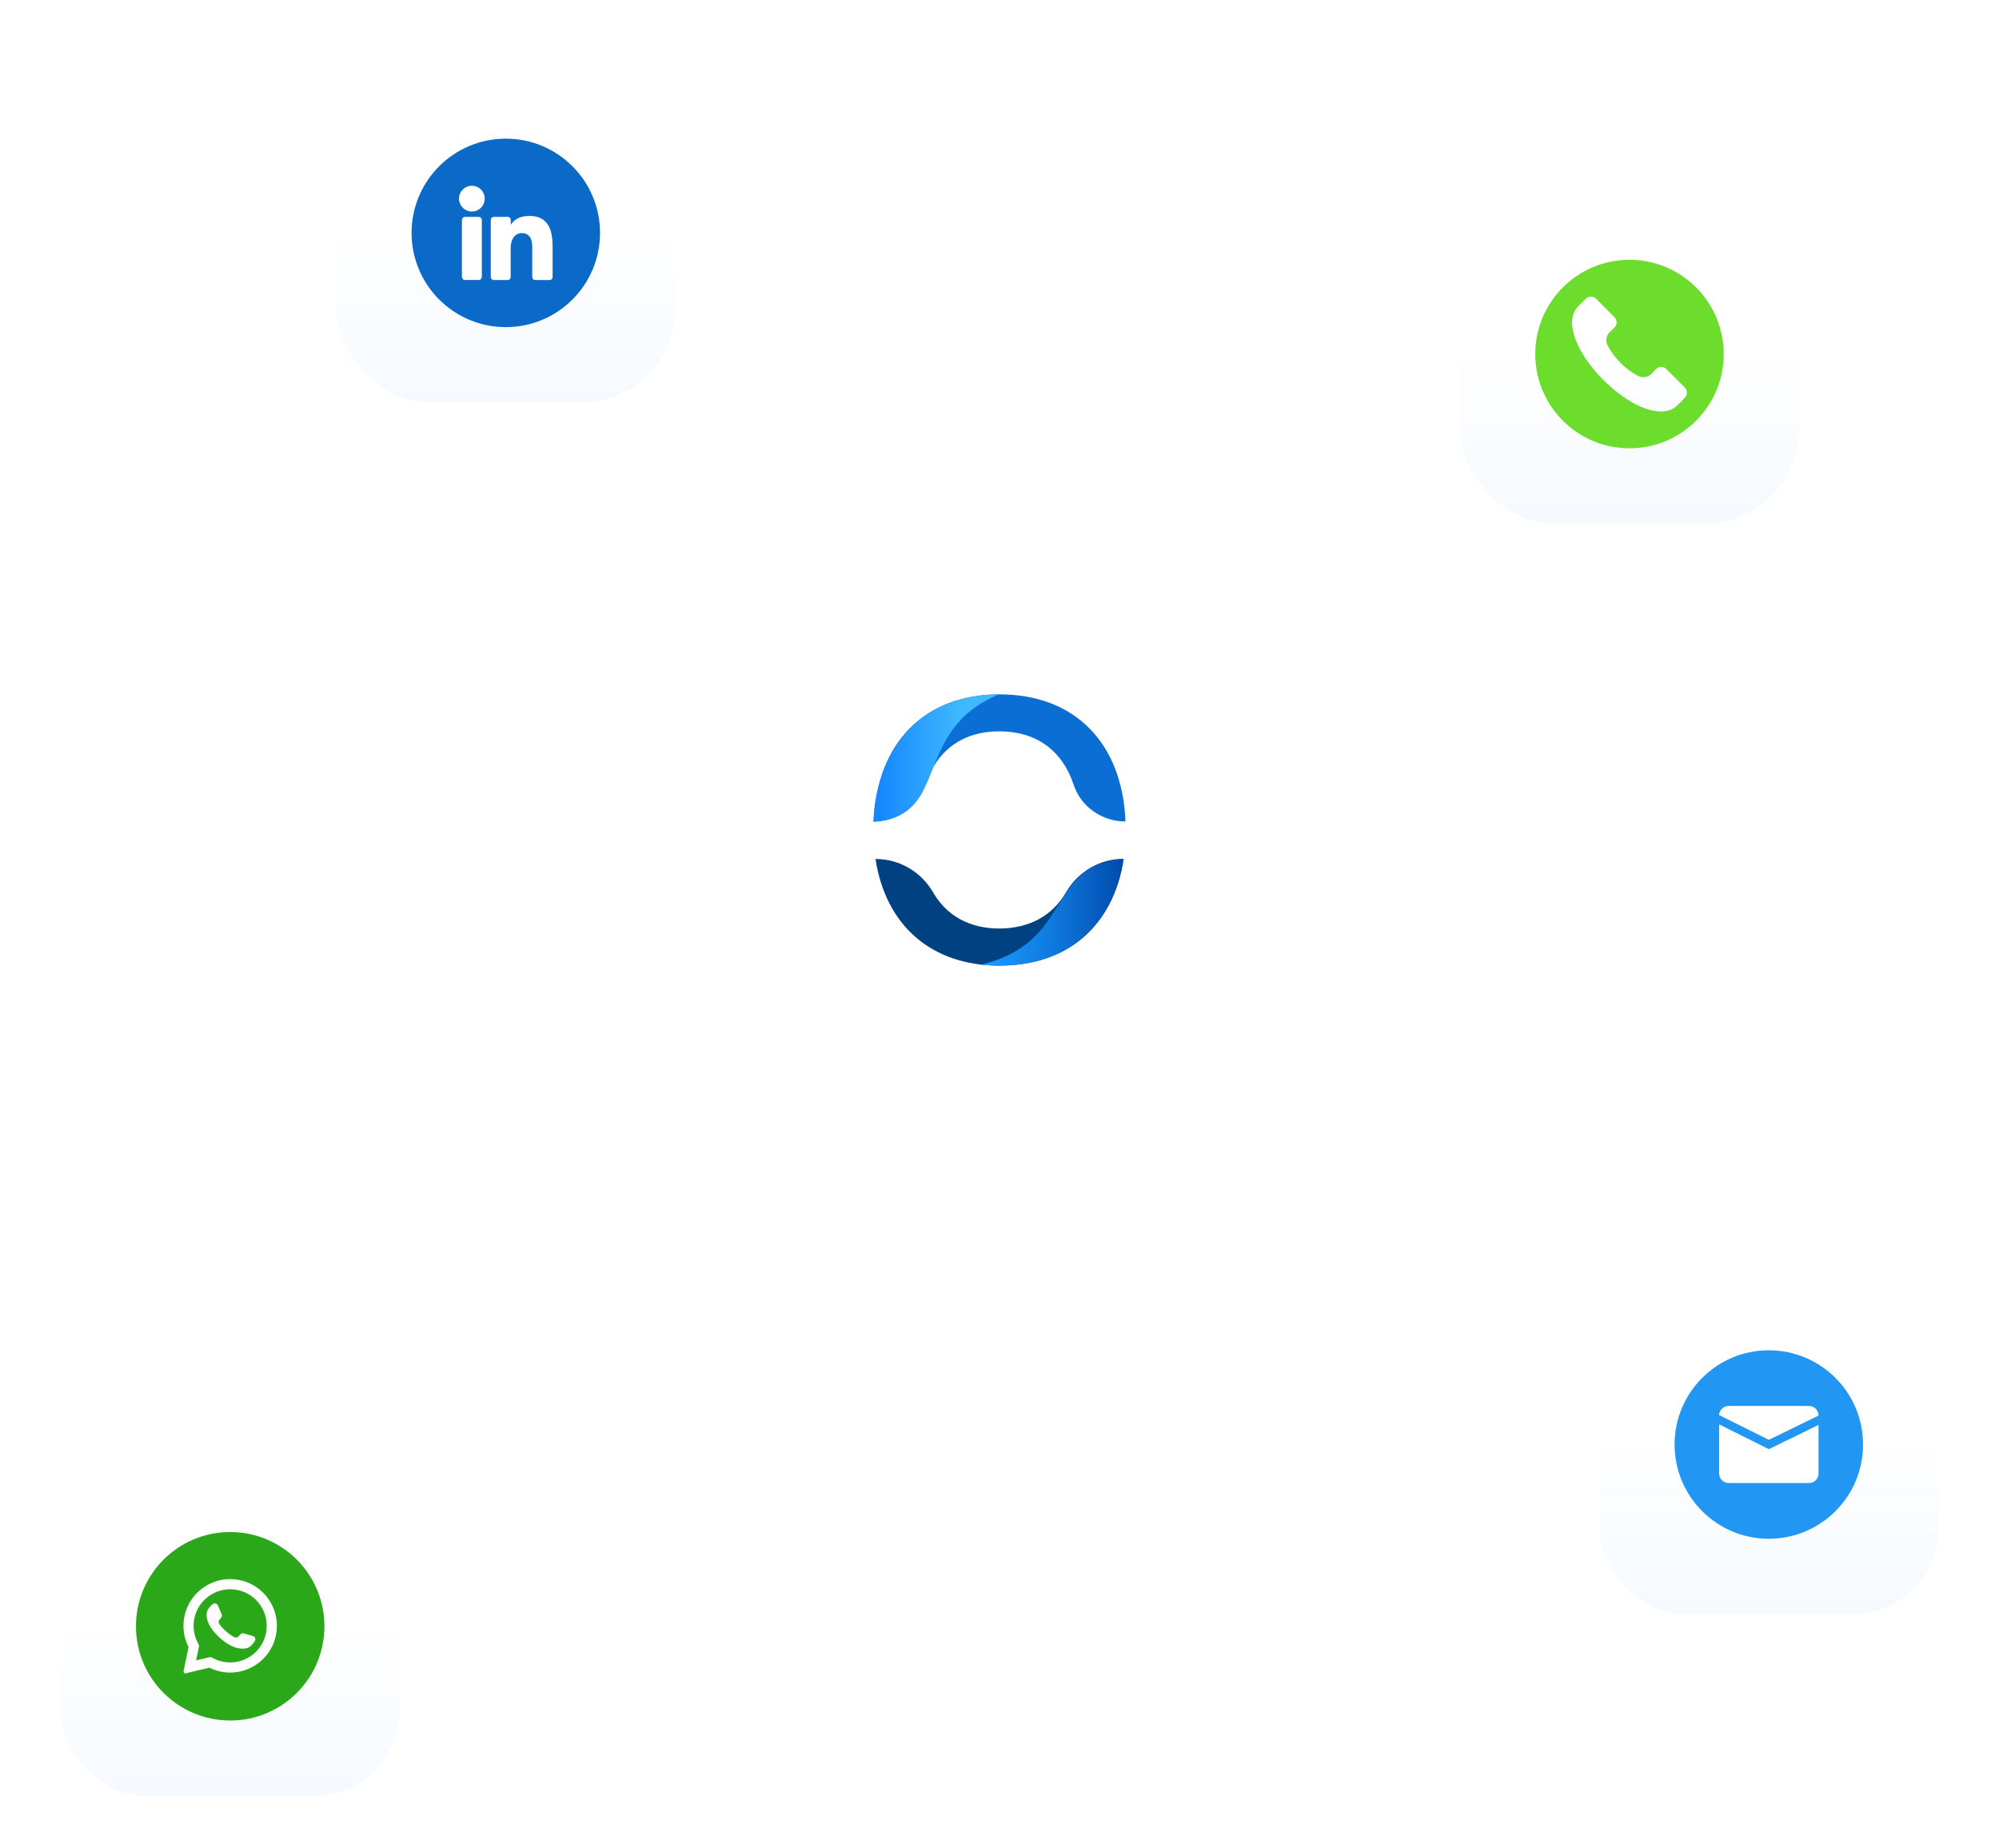 <?xml version="1.0" encoding="UTF-8"?>
<svg fill="none" viewBox="0 0 330 305" xmlns="http://www.w3.org/2000/svg">
<path d="m205 133h44c11.046 0 20-8.954 20-20v-80" stroke="#fff" stroke-opacity=".3" stroke-width=".5"/>
<path d="m126 133h-23c-11.046 0-20-8.954-20-20v-80" stroke="#fff" stroke-opacity=".3" stroke-width=".5"/>
<path d="m205 133h24c11.046 0 20 8.954 20 20v60c0 11.046 8.954 20 20 20h17" stroke="#fff" stroke-opacity=".3" stroke-width=".5"/>
<path d="m136 133h-13c-11.046 0-20 8.954-20 20v90c0 11.046-8.954 20-20 20h-17" stroke="#fff" stroke-opacity=".3" stroke-width=".5"/>
<g filter="url(#p)">
<rect x="125" y="93" width="80" height="80" rx="20" fill="#fff"/>
<path d="m185.47 137.77c-3.945 0-7.512 2.142-9.473 5.495-2.244 3.889-6.047 5.984-11.008 6.008-4.937 0-8.717-2.096-10.961-5.985-1.961-3.376-5.528-5.495-9.473-5.495h-0.023c1.677 10.991 9.236 17.604 20.457 17.604 11.292 0 18.851-6.613 20.481-17.627z" fill="#004182"/>
<path d="m164.96 110.62c-12.332 0-20.222 8.01-20.741 21.003 3.874 0 7.323-2.445 8.527-6.077 1.89-5.682 6.19-8.825 12.214-8.825 6.071 0 10.394 3.12 12.283 8.825 1.205 3.632 4.678 6.054 8.552 6.054-0.52-13.017-8.433-21.003-20.835-20.98z" fill="#0A6ED4"/>
<path d="m144.2 131.63s-0.213-20.7 20.765-21.026c-14.623 6.007-7.914 20.211-20.765 21.026z" fill="url(#k)"/>
<path d="m185.47 137.8s-1.63 19.373-23.575 17.441c15.425-3.633 10.677-16.509 23.575-17.441z" fill="url(#i)"/>
</g>
<g opacity=".1">
<path d="m125 193c0-4.418 3.582-8 8-8h16c4.418 0 8 3.582 8 8v16c0 4.418-3.582 8-8 8h-16c-4.418 0-8-3.582-8-8v-16z" fill="url(#h)"/>
</g>
<g opacity=".1">
<path d="m288 165c0-4.418 3.582-8 8-8h16c4.418 0 8 3.582 8 8v16c0 4.418-3.582 8-8 8h-16c-4.418 0-8-3.582-8-8v-16z" fill="url(#g)"/>
</g>
<g opacity=".1">
<rect x="32" y="117" width="32" height="32" rx="8" fill="url(#f)"/>
</g>
<g opacity=".1">
<path d="m198 35c0-4.418 3.582-8 8-8h16c4.418 0 8 3.582 8 8v16c0 4.418-3.582 8-8 8h-16c-4.418 0-8-3.582-8-8v-16z" fill="url(#e)"/>
</g>
<g opacity=".1">
<path d="m198 239c0-6.627 5.373-12 12-12h24c6.627 0 12 5.373 12 12v24c0 6.627-5.373 12-12 12h-24c-6.627 0-12-5.373-12-12v-24z" fill="url(#d)"/>
</g>
<g filter="url(#o)">
<rect x="241" y="25" width="56" height="56" rx="15.556" fill="url(#c)"/>
<g clip-path="url(#t)">
<path d="m269 37.444c8.591 0 15.555 6.965 15.555 15.556s-6.964 15.556-15.555 15.556-15.556-6.964-15.556-15.556 6.965-15.556 15.556-15.556zm9.133 22.752c0.222-0.223 0.347-0.526 0.347-0.841 0-0.315-0.125-0.618-0.347-0.841l-3.045-3.044c-0.224-0.222-0.526-0.347-0.842-0.347-0.315 0-0.617 0.125-0.841 0.347l-0.827 0.828c-0.275 0.277-0.632 0.458-1.018 0.516s-0.78-0.011-1.124-0.195c-2.153-1.141-3.914-2.901-5.055-5.054-0.184-0.344-0.253-0.738-0.195-1.124 0.057-0.386 0.238-0.743 0.515-1.018l0.829-0.828c0.223-0.224 0.347-0.526 0.347-0.841s-0.124-0.618-0.347-0.841l-3.045-3.044c-0.223-0.222-0.526-0.347-0.841-0.347s-0.618 0.125-0.841 0.347c-0.126 0.126-0.285 0.277-0.456 0.438-0.425 0.402-0.957 0.903-1.171 1.218-1.131 1.655-0.589 3.869 0.063 5.436 0.86 2.064 2.447 4.314 4.468 6.334 2.019 2.02 4.268 3.606 6.334 4.467 1.566 0.652 3.78 1.194 5.435 0.063 0.314-0.215 0.816-0.745 1.218-1.171 0.161-0.17 0.312-0.331 0.439-0.456z" clip-rule="evenodd" fill="#6CDC2D" fill-rule="evenodd"/>
</g>
</g>
<g filter="url(#n)">
<rect x="264" y="205" width="56" height="56" rx="14" fill="url(#b)"/>
<g clip-path="url(#s)">
<path d="m292 248.56c8.591 0 15.555-6.964 15.555-15.555s-6.964-15.556-15.555-15.556-15.556 6.965-15.556 15.556 6.965 15.555 15.556 15.555z" fill="#2196F3"/>
<path d="m292 233.77-8.199-4.09v8.128c1e-3 0.412 0.165 0.806 0.457 1.098 0.291 0.291 0.686 0.455 1.098 0.456h13.296c0.412-1e-3 0.807-0.165 1.098-0.456 0.292-0.292 0.456-0.686 0.457-1.098v-8.043l-8.207 4.005z" fill="#fff"/>
<path d="m292 232.23 8.199-4.002v-0.035c-1e-3 -0.412-0.165-0.807-0.457-1.099-0.291-0.291-0.686-0.455-1.098-0.456h-13.296c-0.403 0-0.789 0.157-1.079 0.436-0.29 0.28-0.461 0.66-0.476 1.063l8.207 4.093z" fill="#fff"/>
</g>
</g>
<g filter="url(#m)">
<rect x="10" y="235" width="56" height="56" rx="14" fill="url(#a)"/>
<g clip-path="url(#r)">
<path d="m38 278.56c8.591 0 15.556-6.964 15.556-15.555s-6.964-15.556-15.556-15.556-15.556 6.965-15.556 15.556 6.965 15.555 15.556 15.555z" fill="#2AA81A"/>
<path d="m43.487 257.51c-1.294-1.309-3.014-2.113-4.849-2.265s-3.663 0.357-5.156 1.434c-1.492 1.078-2.55 2.654-2.983 4.444-0.432 1.789-0.211 3.674 0.625 5.315l-0.819 3.974c-0.009 0.04-0.009 0.081-1e-3 0.121s0.025 0.078 0.048 0.111c0.034 0.05 0.082 0.089 0.138 0.11 0.056 0.022 0.118 0.027 0.177 0.013l3.889-0.924c1.636 0.814 3.507 1.021 5.282 0.584s3.336-1.489 4.407-2.969 1.582-3.293 1.442-5.114c-0.14-1.822-0.922-3.535-2.206-4.834h0.006zm-1.216 9.695c-0.895 0.894-2.048 1.484-3.296 1.689-1.248 0.204-2.529 0.013-3.663-0.549l-0.544-0.27-2.389 0.565v-0.031l0.503-2.409-0.266-0.524c-0.58-1.136-0.784-2.427-0.585-3.688 0.2-1.26 0.793-2.424 1.696-3.326 1.133-1.132 2.67-1.768 4.272-1.768s3.138 0.636 4.272 1.768l0.027 0.037c1.119 1.135 1.743 2.667 1.737 4.261-0.006 1.594-0.641 3.122-1.768 4.249l0.004-4e-3z" fill="#fff"/>
<path d="m42.061 265.46c-0.293 0.46-0.757 1.023-1.337 1.165-1.023 0.245-2.581 0-4.532-1.804l-0.025-0.022c-1.697-1.584-2.147-2.905-2.047-3.95 0.059-0.596 0.555-1.132 0.972-1.484 0.066-0.056 0.145-0.096 0.229-0.116 0.085-0.02 0.172-0.021 0.257-1e-3 0.085 0.02 0.163 0.06 0.23 0.115 0.067 0.056 0.119 0.127 0.154 0.206l0.628 1.421c0.041 0.091 0.056 0.192 0.044 0.292-0.012 0.099-0.051 0.193-0.112 0.273l-0.319 0.409c-0.066 0.085-0.106 0.188-0.114 0.295-0.008 0.108 0.017 0.215 0.071 0.309 0.303 0.447 0.666 0.85 1.079 1.199 0.444 0.427 0.947 0.788 1.494 1.071 0.1 0.04 0.209 0.05 0.315 0.027 0.105-0.022 0.202-0.075 0.277-0.152l0.366-0.373c0.07-0.075 0.159-0.129 0.257-0.156 0.099-0.028 0.203-0.027 0.301 1e-3l1.494 0.428c0.085 0.024 0.163 0.067 0.227 0.127 0.065 0.06 0.114 0.134 0.145 0.216 0.031 0.083 0.042 0.172 0.032 0.259s-0.04 0.171-0.089 0.245z" fill="#fff"/>
</g>
</g>
<g filter="url(#l)">
<rect x="55.5" y="5" width="56" height="56" rx="15.556" fill="url(#j)"/>
<g clip-path="url(#q)">
<path d="m83.5 48.555c8.591 0 15.556-6.964 15.556-15.556s-6.964-15.556-15.556-15.556-15.556 6.965-15.556 15.556 6.965 15.556 15.556 15.556z" fill="#0B69C7"/>
<path d="m80.02 27.344c4e-4 0.42-0.124 0.831-0.357 1.181s-0.565 0.622-0.953 0.783c-0.388 0.161-0.816 0.203-1.228 0.121s-0.791-0.284-1.088-0.582c-0.297-0.297-0.5-0.676-0.582-1.088s-0.04-0.84 0.121-1.228c0.161-0.388 0.434-0.72 0.783-0.953s0.761-0.358 1.181-0.357c0.563 5e-4 1.102 0.224 1.5 0.622 0.398 0.398 0.622 0.938 0.622 1.5z" fill="#fff"/>
<path d="m79.016 30.353h-2.235c-0.29 0-0.526 0.235-0.526 0.526v9.372c0 0.29 0.235 0.526 0.526 0.526h2.235c0.29 0 0.526-0.235 0.526-0.526v-9.372c0-0.291-0.235-0.526-0.526-0.526z" fill="#fff"/>
<path d="m91.226 35.757v4.538c0 0.128-0.051 0.251-0.141 0.342s-0.213 0.141-0.342 0.141h-2.399c-0.128 0-0.251-0.051-0.342-0.141s-0.141-0.213-0.141-0.342v-4.396c0-0.657 0.19-2.865-1.715-2.865-1.478 0-1.779 1.519-1.842 2.2v5.072c-0.003 0.126-0.054 0.245-0.144 0.334s-0.21 0.138-0.335 0.139h-2.321c-0.064 3e-4 -0.127-0.012-0.185-0.036-0.059-0.024-0.112-0.06-0.157-0.105s-0.081-0.098-0.105-0.157c-0.024-0.059-0.036-0.122-0.036-0.185v-9.456c-2e-4 -0.064 0.012-0.127 0.036-0.185 0.024-0.059 0.06-0.112 0.105-0.157s0.098-0.081 0.157-0.105c0.059-0.024 0.122-0.037 0.185-0.037h2.321c0.064-0.001 0.128 0.011 0.188 0.035s0.114 0.059 0.16 0.105c0.046 0.045 0.082 0.099 0.107 0.158s0.038 0.123 0.038 0.188v0.819c0.549-0.819 1.363-1.457 3.097-1.457 3.834-2e-3 3.811 3.586 3.811 5.557z" fill="#fff"/>
</g>
</g>
<defs>
<filter id="p" x="118.6" y="89.8" width="92.8" height="92.8" color-interpolation-filters="sRGB" filterUnits="userSpaceOnUse">
<feFlood flood-opacity="0" result="BackgroundImageFix"/>
<feColorMatrix in="SourceAlpha" result="hardAlpha" values="0 0 0 0 0 0 0 0 0 0 0 0 0 0 0 0 0 0 127 0"/>
<feOffset dy="3.2"/>
<feGaussianBlur stdDeviation="3.2"/>
<feComposite in2="hardAlpha" operator="out"/>
<feColorMatrix values="0 0 0 0 0 0 0 0 0 0 0 0 0 0 0 0 0 0 0.1 0"/>
<feBlend in2="BackgroundImageFix" result="effect1_dropShadow_507_2457"/>
<feColorMatrix in="SourceAlpha" result="hardAlpha" values="0 0 0 0 0 0 0 0 0 0 0 0 0 0 0 0 0 0 127 0"/>
<feOffset dy="0.8"/>
<feGaussianBlur stdDeviation="1.2"/>
<feComposite in2="hardAlpha" operator="out"/>
<feColorMatrix values="0 0 0 0 0 0 0 0 0 0 0 0 0 0 0 0 0 0 0.06 0"/>
<feBlend in2="effect1_dropShadow_507_2457" result="effect2_dropShadow_507_2457"/>
<feBlend in="SourceGraphic" in2="effect2_dropShadow_507_2457" result="shape"/>
</filter>
<filter id="o" x="231.67" y="20.333" width="74.667" height="74.667" color-interpolation-filters="sRGB" filterUnits="userSpaceOnUse">
<feFlood flood-opacity="0" result="BackgroundImageFix"/>
<feColorMatrix in="SourceAlpha" result="hardAlpha" values="0 0 0 0 0 0 0 0 0 0 0 0 0 0 0 0 0 0 127 0"/>
<feOffset dy="0.778"/>
<feGaussianBlur stdDeviation="1.167"/>
<feComposite in2="hardAlpha" operator="out"/>
<feColorMatrix values="0 0 0 0 0 0 0 0 0 0 0 0 0 0 0 0 0 0 0.08 0"/>
<feBlend in2="BackgroundImageFix" result="effect1_dropShadow_507_2457"/>
<feColorMatrix in="SourceAlpha" result="hardAlpha" values="0 0 0 0 0 0 0 0 0 0 0 0 0 0 0 0 0 0 127 0"/>
<feOffset dy="4.667"/>
<feGaussianBlur stdDeviation="4.667"/>
<feComposite in2="hardAlpha" operator="out"/>
<feColorMatrix values="0 0 0 0 0 0 0 0 0 0 0 0 0 0 0 0 0 0 0.05 0"/>
<feBlend in2="effect1_dropShadow_507_2457" result="effect2_dropShadow_507_2457"/>
<feBlend in="SourceGraphic" in2="effect2_dropShadow_507_2457" result="shape"/>
</filter>
<filter id="n" x="254.67" y="200.33" width="74.667" height="74.667" color-interpolation-filters="sRGB" filterUnits="userSpaceOnUse">
<feFlood flood-opacity="0" result="BackgroundImageFix"/>
<feColorMatrix in="SourceAlpha" result="hardAlpha" values="0 0 0 0 0 0 0 0 0 0 0 0 0 0 0 0 0 0 127 0"/>
<feOffset dy="0.778"/>
<feGaussianBlur stdDeviation="1.167"/>
<feComposite in2="hardAlpha" operator="out"/>
<feColorMatrix values="0 0 0 0 0 0 0 0 0 0 0 0 0 0 0 0 0 0 0.08 0"/>
<feBlend in2="BackgroundImageFix" result="effect1_dropShadow_507_2457"/>
<feColorMatrix in="SourceAlpha" result="hardAlpha" values="0 0 0 0 0 0 0 0 0 0 0 0 0 0 0 0 0 0 127 0"/>
<feOffset dy="4.667"/>
<feGaussianBlur stdDeviation="4.667"/>
<feComposite in2="hardAlpha" operator="out"/>
<feColorMatrix values="0 0 0 0 0 0 0 0 0 0 0 0 0 0 0 0 0 0 0.05 0"/>
<feBlend in2="effect1_dropShadow_507_2457" result="effect2_dropShadow_507_2457"/>
<feBlend in="SourceGraphic" in2="effect2_dropShadow_507_2457" result="shape"/>
</filter>
<filter id="m" x=".667" y="230.33" width="74.667" height="74.667" color-interpolation-filters="sRGB" filterUnits="userSpaceOnUse">
<feFlood flood-opacity="0" result="BackgroundImageFix"/>
<feColorMatrix in="SourceAlpha" result="hardAlpha" values="0 0 0 0 0 0 0 0 0 0 0 0 0 0 0 0 0 0 127 0"/>
<feOffset dy="0.778"/>
<feGaussianBlur stdDeviation="1.167"/>
<feComposite in2="hardAlpha" operator="out"/>
<feColorMatrix values="0 0 0 0 0 0 0 0 0 0 0 0 0 0 0 0 0 0 0.08 0"/>
<feBlend in2="BackgroundImageFix" result="effect1_dropShadow_507_2457"/>
<feColorMatrix in="SourceAlpha" result="hardAlpha" values="0 0 0 0 0 0 0 0 0 0 0 0 0 0 0 0 0 0 127 0"/>
<feOffset dy="4.667"/>
<feGaussianBlur stdDeviation="4.667"/>
<feComposite in2="hardAlpha" operator="out"/>
<feColorMatrix values="0 0 0 0 0 0 0 0 0 0 0 0 0 0 0 0 0 0 0.05 0"/>
<feBlend in2="effect1_dropShadow_507_2457" result="effect2_dropShadow_507_2457"/>
<feBlend in="SourceGraphic" in2="effect2_dropShadow_507_2457" result="shape"/>
</filter>
<filter id="l" x="46.167" y=".333" width="74.667" height="74.667" color-interpolation-filters="sRGB" filterUnits="userSpaceOnUse">
<feFlood flood-opacity="0" result="BackgroundImageFix"/>
<feColorMatrix in="SourceAlpha" result="hardAlpha" values="0 0 0 0 0 0 0 0 0 0 0 0 0 0 0 0 0 0 127 0"/>
<feOffset dy="0.778"/>
<feGaussianBlur stdDeviation="1.167"/>
<feComposite in2="hardAlpha" operator="out"/>
<feColorMatrix values="0 0 0 0 0 0 0 0 0 0 0 0 0 0 0 0 0 0 0.08 0"/>
<feBlend in2="BackgroundImageFix" result="effect1_dropShadow_507_2457"/>
<feColorMatrix in="SourceAlpha" result="hardAlpha" values="0 0 0 0 0 0 0 0 0 0 0 0 0 0 0 0 0 0 127 0"/>
<feOffset dy="4.667"/>
<feGaussianBlur stdDeviation="4.667"/>
<feComposite in2="hardAlpha" operator="out"/>
<feColorMatrix values="0 0 0 0 0 0 0 0 0 0 0 0 0 0 0 0 0 0 0.05 0"/>
<feBlend in2="effect1_dropShadow_507_2457" result="effect2_dropShadow_507_2457"/>
<feBlend in="SourceGraphic" in2="effect2_dropShadow_507_2457" result="shape"/>
</filter>
<linearGradient id="k" x1="137.74" x2="158.51" y1="121.11" y2="121.11" gradientUnits="userSpaceOnUse">
<stop stop-color="#006EFF" offset="0"/>
<stop stop-color="#3FB8FF" offset="1"/>
</linearGradient>
<linearGradient id="i" x1="161.89" x2="185.47" y1="146.58" y2="146.58" gradientUnits="userSpaceOnUse">
<stop stop-color="#1999FF" offset="0"/>
<stop stop-color="#1690F6" offset=".194"/>
<stop stop-color="#0F78DC" offset=".517"/>
<stop stop-color="#0252B3" offset=".926"/>
<stop stop-color="#004AAB" offset=".998"/>
</linearGradient>
<linearGradient id="h" x1="141" x2="141" y1="185" y2="217" gradientUnits="userSpaceOnUse">
<stop stop-color="#fff" stop-opacity=".5" offset=".465"/>
<stop stop-color="#fff" offset="1"/>
</linearGradient>
<linearGradient id="g" x1="304" x2="304" y1="157" y2="189" gradientUnits="userSpaceOnUse">
<stop stop-color="#fff" stop-opacity=".5" offset=".465"/>
<stop stop-color="#fff" offset="1"/>
</linearGradient>
<linearGradient id="f" x1="48" x2="48" y1="117" y2="149" gradientUnits="userSpaceOnUse">
<stop stop-color="#fff" stop-opacity=".5" offset=".465"/>
<stop stop-color="#fff" offset="1"/>
</linearGradient>
<linearGradient id="e" x1="214" x2="214" y1="27" y2="59" gradientUnits="userSpaceOnUse">
<stop stop-color="#fff" stop-opacity=".5" offset=".465"/>
<stop stop-color="#fff" offset="1"/>
</linearGradient>
<linearGradient id="d" x1="222" x2="222" y1="227" y2="275" gradientUnits="userSpaceOnUse">
<stop stop-color="#fff" stop-opacity=".5" offset=".465"/>
<stop stop-color="#fff" offset="1"/>
</linearGradient>
<linearGradient id="c" x1="269" x2="269" y1="25" y2="81" gradientUnits="userSpaceOnUse">
<stop stop-color="#fff" offset=".465"/>
<stop stop-color="#F5FAFF" offset="1"/>
</linearGradient>
<linearGradient id="b" x1="292" x2="292" y1="205" y2="261" gradientUnits="userSpaceOnUse">
<stop stop-color="#fff" offset=".465"/>
<stop stop-color="#F5FAFF" offset="1"/>
</linearGradient>
<linearGradient id="a" x1="38" x2="38" y1="235" y2="291" gradientUnits="userSpaceOnUse">
<stop stop-color="#fff" offset=".465"/>
<stop stop-color="#F5FAFF" offset="1"/>
</linearGradient>
<linearGradient id="j" x1="83.5" x2="83.5" y1="5" y2="61" gradientUnits="userSpaceOnUse">
<stop stop-color="#fff" offset=".465"/>
<stop stop-color="#F5FAFF" offset="1"/>
</linearGradient>
<clipPath id="t">
<rect transform="translate(253.44 37.444)" width="31.111" height="31.111" fill="#fff"/>
</clipPath>
<clipPath id="s">
<rect transform="translate(276.44 217.44)" width="31.111" height="31.111" fill="#fff"/>
</clipPath>
<clipPath id="r">
<rect transform="translate(22.444 247.44)" width="31.111" height="31.111" fill="#fff"/>
</clipPath>
<clipPath id="q">
<rect transform="translate(67.944 17.444)" width="31.111" height="31.111" fill="#fff"/>
</clipPath>
</defs>
</svg>
